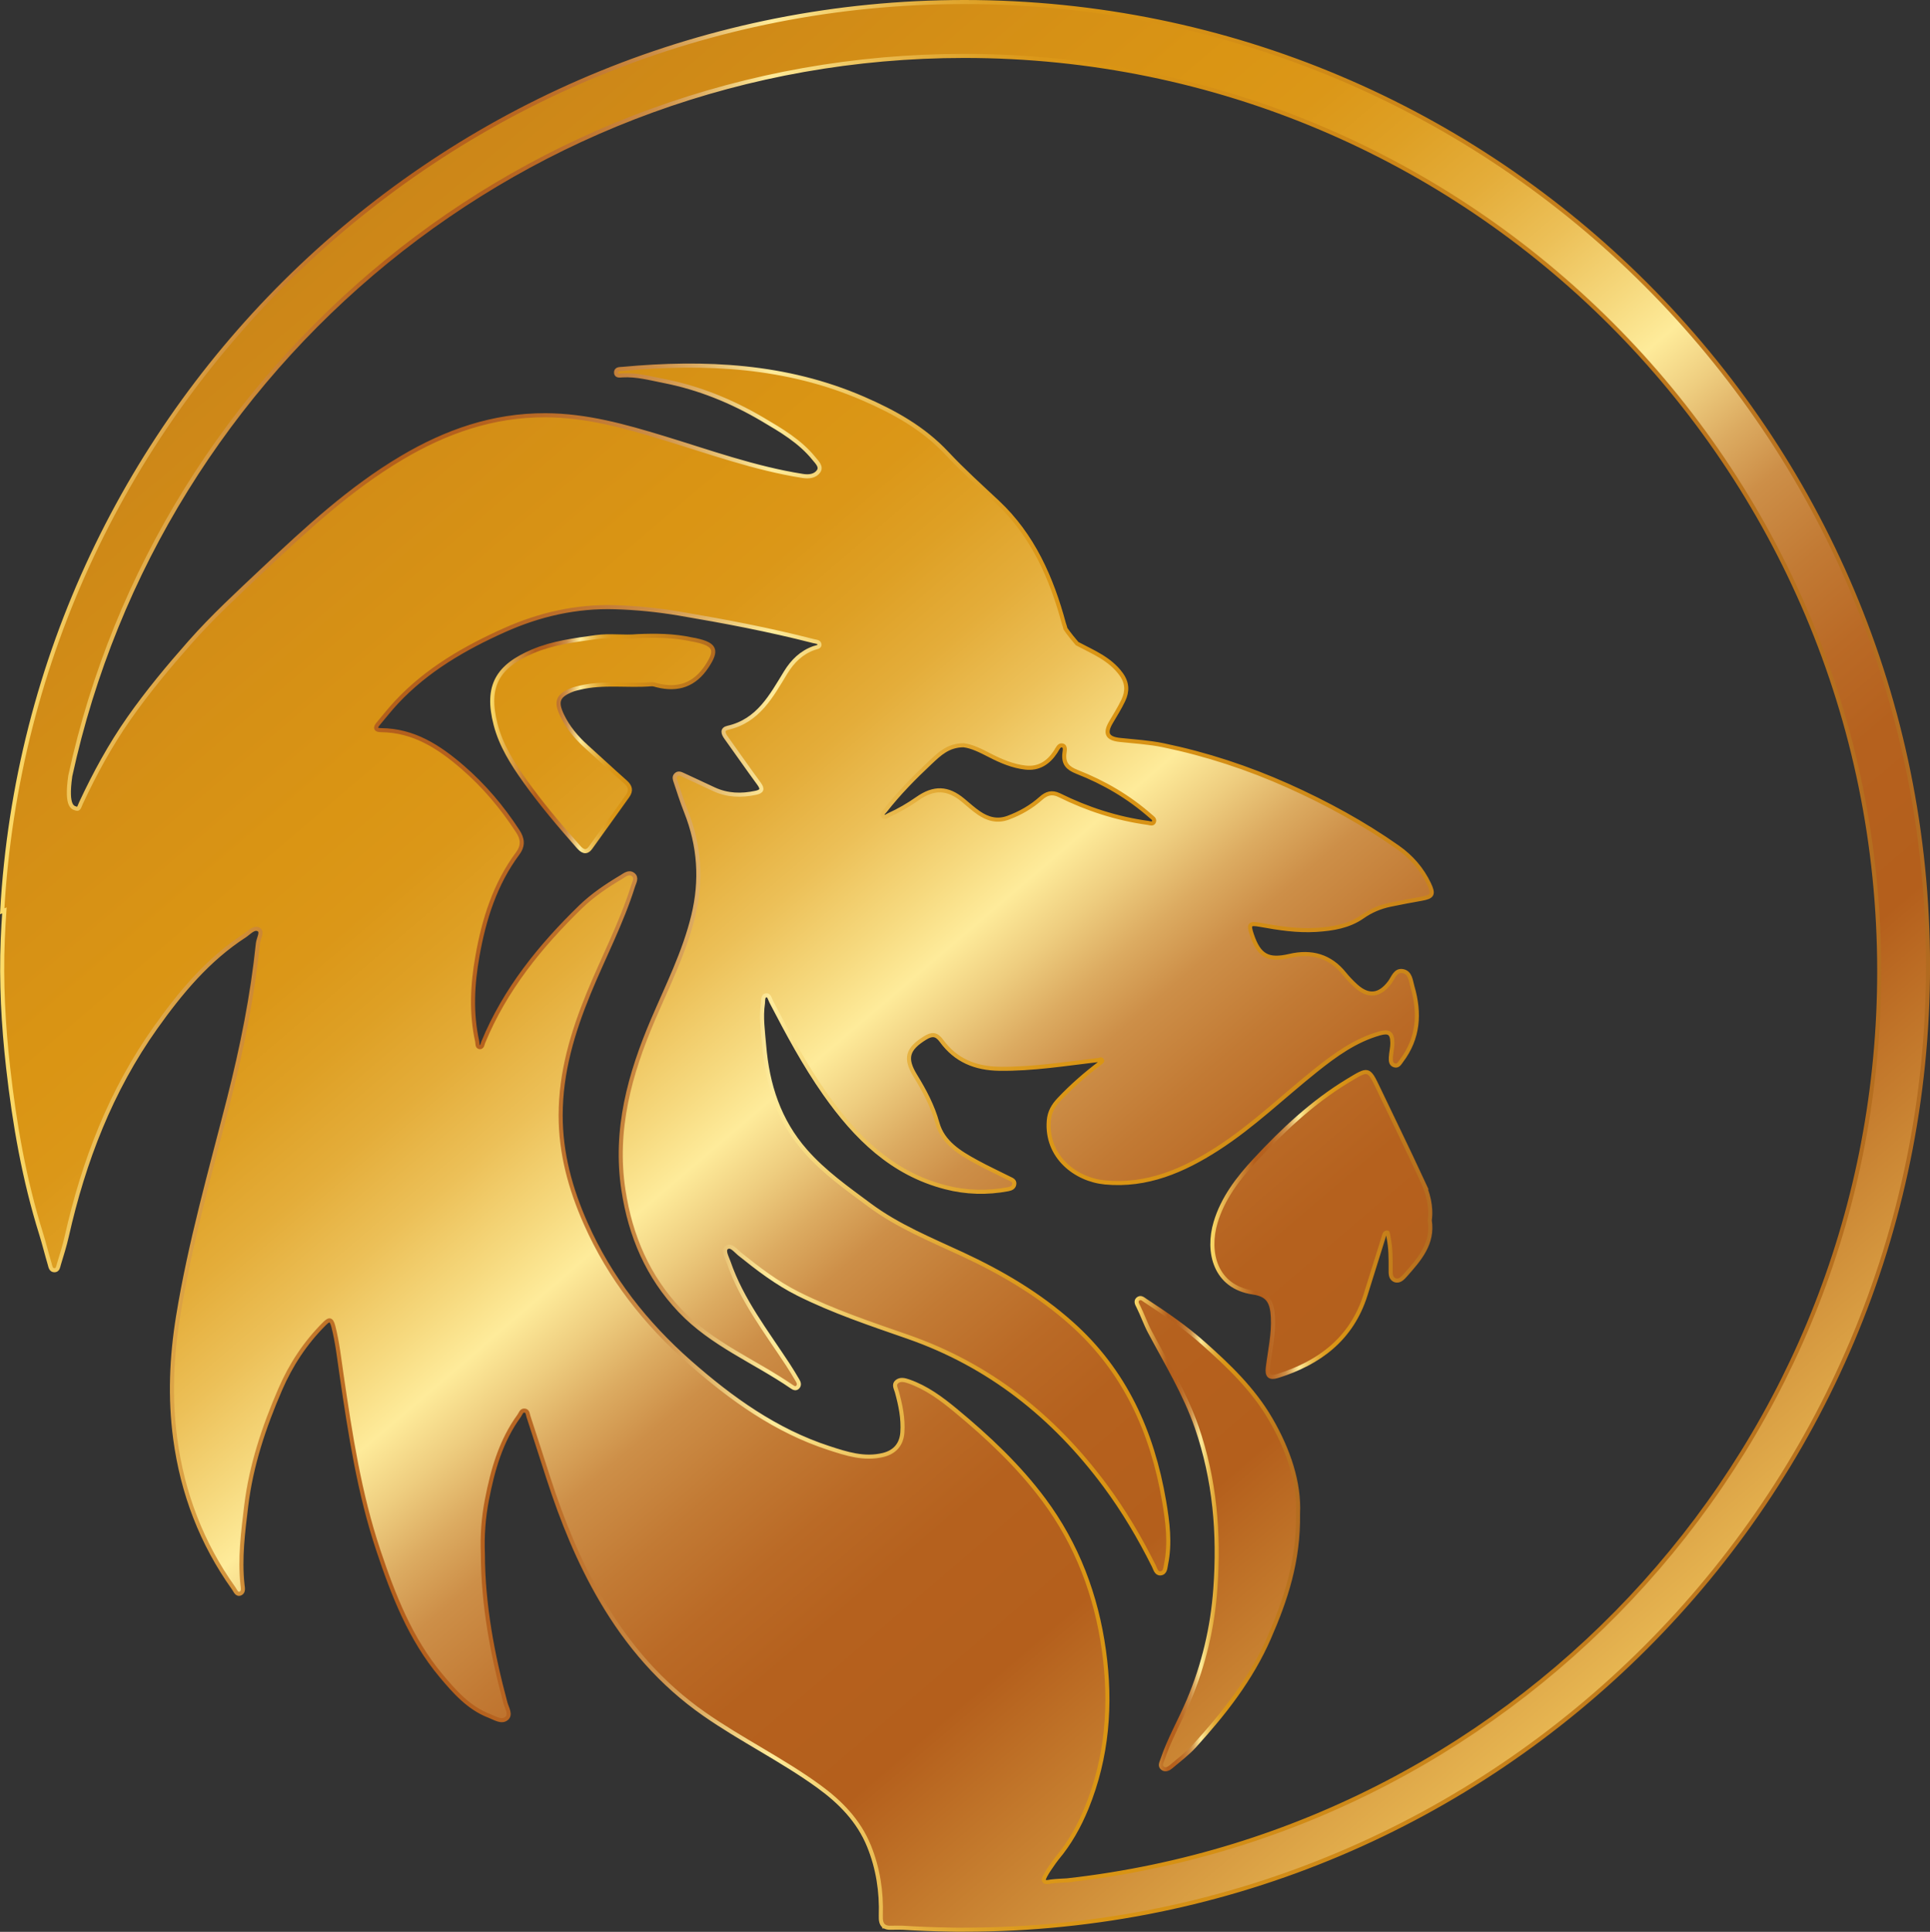 <?xml version="1.0" encoding="UTF-8"?> <svg xmlns="http://www.w3.org/2000/svg" xmlns:xlink="http://www.w3.org/1999/xlink" id="_Слой_2" data-name="Слой 2" viewBox="0 0 474.36 474.7"><rect x="0" y="0" width="474.36" height="474.7" fill="#333333" stroke="none"/><defs><style> .cls-1 { fill: url(#_Безымянный_градиент_21-3); stroke: url(#_222-3); } .cls-1, .cls-2, .cls-3, .cls-4 { stroke-miterlimit: 10; } .cls-2 { fill: url(#_Безымянный_градиент_21-2); stroke: url(#_222-2); } .cls-3 { fill: url(#_Безымянный_градиент_21-4); stroke: url(#_222-4); } .cls-4 { fill: url(#_Безымянный_градиент_21); stroke: url(#_222); } </style><linearGradient id="_Безымянный_градиент_21" data-name="Безымянный градиент 21" x1="419.7" y1="450.5" x2="-45.9" y2="-94.3" gradientUnits="userSpaceOnUse"><stop offset="0" stop-color="#fddc69"></stop><stop offset=".2" stop-color="#b45f1c"></stop><stop offset=".25" stop-color="#b5611e"></stop><stop offset=".28" stop-color="#ba6a26"></stop><stop offset=".31" stop-color="#c27a34"></stop><stop offset=".34" stop-color="#cd8f48"></stop><stop offset=".36" stop-color="#dcab61"></stop><stop offset=".38" stop-color="#eecd7f"></stop><stop offset=".4" stop-color="#feeb9a"></stop><stop offset=".42" stop-color="#f6d97e"></stop><stop offset=".45" stop-color="#ecc058"></stop><stop offset=".48" stop-color="#e4ad3a"></stop><stop offset=".51" stop-color="#dea025"></stop><stop offset=".54" stop-color="#db9718"></stop><stop offset=".57" stop-color="#da9514"></stop><stop offset="1" stop-color="#b26b20"></stop></linearGradient><linearGradient id="_222" data-name="222" x1="0" y1="237.35" x2="474.36" y2="237.35" gradientUnits="userSpaceOnUse"><stop offset="0" stop-color="#fddc69"></stop><stop offset=".2" stop-color="#b45f1c"></stop><stop offset=".25" stop-color="#b5611e"></stop><stop offset=".28" stop-color="#ba6a26"></stop><stop offset=".31" stop-color="#c27a34"></stop><stop offset=".34" stop-color="#cd8f48"></stop><stop offset=".36" stop-color="#dcab61"></stop><stop offset=".38" stop-color="#eecd7f"></stop><stop offset=".4" stop-color="#feeb9a"></stop><stop offset=".42" stop-color="#f6d97e"></stop><stop offset=".45" stop-color="#ecc058"></stop><stop offset=".48" stop-color="#e4ad3a"></stop><stop offset=".51" stop-color="#dea025"></stop><stop offset=".54" stop-color="#db9718"></stop><stop offset=".57" stop-color="#da9514"></stop><stop offset="1" stop-color="#b26b20"></stop></linearGradient><linearGradient id="_Безымянный_градиент_21-2" data-name="Безымянный градиент 21" x1="438.44" y1="434.48" x2="-27.16" y2="-110.32" xlink:href="#_Безымянный_градиент_21"></linearGradient><linearGradient id="_222-2" data-name="222" x1="297.47" y1="300.88" x2="352.05" y2="300.88" xlink:href="#_222"></linearGradient><linearGradient id="_Безымянный_градиент_21-3" data-name="Безымянный градиент 21" x1="379.34" y1="484.99" x2="-86.26" y2="-59.81" xlink:href="#_Безымянный_градиент_21"></linearGradient><linearGradient id="_222-3" data-name="222" x1="278.87" y1="376.85" x2="319.56" y2="376.85" xlink:href="#_222"></linearGradient><linearGradient id="_Безымянный_градиент_21-4" data-name="Безымянный градиент 21" x1="400.6" y1="466.82" x2="-65" y2="-77.98" xlink:href="#_Безымянный_градиент_21"></linearGradient><linearGradient id="_222-4" data-name="222" x1="120.49" y1="182.69" x2="175.81" y2="182.69" xlink:href="#_222"></linearGradient></defs><g id="_Слой_1-2" data-name="Слой 1"><g><path class="cls-4" d="m237.01.5C110.7.5,7.49,99.37.54,223.94c.18-.06.36-.14.54-.21-.17,2.36-.3,4.72-.4,7.08-.44,10.53.14,21.06,1.32,31.56,1.56,13.85,3.95,27.52,8.12,40.85.76,2.44,1.36,4.93,2.09,7.38.19.64.28,1.57,1.23,1.53.8-.04.86-.89,1.03-1.46.7-2.29,1.42-4.59,1.95-6.92,4.15-18.42,10.83-35.78,21.83-51.26,6.12-8.61,12.85-16.72,21.87-22.56,1.09-.71,2.31-2.2,3.47-1.52,1,.59-.08,2.21-.2,3.37-1.33,12.89-3.89,25.57-7.08,38.11-4.53,17.79-9.6,35.45-12.55,53.61-1.63,10.01-2.04,20.07-.69,30.08,1.79,13.33,6.48,25.68,14.36,36.71.44.61.76,1.72,1.73,1.24.78-.38.51-1.46.43-2.2-.69-6.48.15-12.91.92-19.3,1.21-9.98,4.39-19.47,8.37-28.65,2.58-5.96,6.13-11.38,10.77-16.02,1.11-1.11,1.74-1.51,2.27.54,1.02,3.95,1.45,8,2.04,12.01,2.14,14.52,4.34,29.01,9.02,43.02,3.69,11.05,7.88,21.82,15.44,30.85,3.31,3.95,6.8,7.93,11.86,9.87,1.37.52,3.01,1.67,4.25.6,1.11-.95.02-2.57-.31-3.83-3.22-11.99-5.5-24.11-5.54-36.57-.18-4.49.14-8.94,1-13.35,1.42-7.34,3.43-14.46,7.93-20.62.36-.5.52-1.31,1.29-1.27.83.04.81.91.99,1.47,1.67,5.08,3.29,10.18,4.94,15.27,3.36,10.36,7.43,20.42,12.95,29.84,6.5,11.08,14.68,20.58,25.32,28,9.12,6.37,19.16,11.25,28.15,17.78,5.27,3.83,9.8,8.42,12.33,14.64,2.23,5.49,3.1,11.21,2.91,17.11-.04,1.15.1,2.13.85,2.63v.02s.03,0,.04,0c.36.22.84.35,1.51.33.98-.03,1.97-.02,2.95-.01,3.78.24,7.59.39,11.42.45,1.04.03,2.09.04,3.13.03.21,0,.42,0,.63,0,130.81,0,236.85-106.04,236.85-236.85S367.82.5,237.01.5Zm25.5,461.54c-1.41.1-2.84.12-4.24.3-.59.08-1.41.41-1.73-.31-.28-.63,2.84-4.91,3.24-5.38,3.12-3.71,5.45-7.89,7.28-12.34,5.11-12.51,6.1-25.53,4.26-38.77-1.88-13.52-6.59-26.02-14.78-37.02-6.18-8.3-13.69-15.35-21.64-21.93-3.52-2.91-7.16-5.62-11.55-7.15-1.04-.36-2.1-.62-2.95.11-.81.7-.18,1.67.04,2.48.89,3.25,1.58,6.52,1.35,9.93-.21,2.98-1.87,4.85-4.69,5.55-4.69,1.16-9.06-.29-13.35-1.68-13.09-4.26-24.05-12.15-34.23-21.1-10.85-9.55-19.65-20.75-25.55-34.07-3.77-8.5-6.18-17.26-6.17-26.64.01-10.53,2.95-20.34,6.88-29.93,3.61-8.79,8.06-17.24,10.92-26.35.3-.96,1.04-2.07-.03-2.86-1-.74-2,.11-2.86.63-3.58,2.13-7.06,4.47-10.04,7.36-9.92,9.65-18.54,20.28-23.89,33.23-.2.48-.23,1.32-.91,1.21-.63-.1-.47-.91-.59-1.44-1.54-6.99-1.17-13.99.07-20.94,1.6-9.05,4.32-17.72,9.89-25.21,1.44-1.94,1.22-3.65,0-5.5-3.82-5.84-8.24-11.11-13.56-15.7-5.83-5.03-12-9.03-20.02-9.1-1.41-.01-1.54-.58-.71-1.56,1.49-1.77,2.92-3.6,4.5-5.29,7.46-7.97,16.73-13.33,26.54-17.72,8.6-3.85,17.64-5.93,27.2-5.64,5.29.16,10.5.69,15.69,1.56,11.1,1.88,22.15,3.96,33.06,6.77.58.15,1.48.12,1.49.9,0,.57-.84.62-1.35.8-3.09,1.09-5.25,3.22-6.94,5.96-3.55,5.79-6.75,11.94-14.26,13.64-1.49.34-1.16,1.39-.43,2.41,2.71,3.76,5.34,7.58,8.09,11.31.99,1.35.76,1.93-.81,2.26-3.51.75-6.93.66-10.24-.87-2.54-1.17-5.06-2.38-7.6-3.54-.56-.26-1.2-.58-1.77.02-.47.49-.26,1.07-.09,1.59.84,2.5,1.63,5.02,2.6,7.46,3.31,8.35,3.89,16.85,1.76,25.58-2.17,8.93-6.29,17.08-9.87,25.45-5.74,13.41-9.55,27.13-7.29,41.92,1.72,11.25,5.94,21.24,13.93,29.65,7.84,8.25,18.33,12.41,27.45,18.67.47.32,1,.63,1.49.06.44-.51.23-1.09-.05-1.57-.76-1.31-1.55-2.61-2.38-3.88-5.33-8.15-11.38-15.88-14.6-25.25-.41-1.18-1.39-2.85-.5-3.54,1.07-.83,2.21.75,3.14,1.5,4.55,3.66,9.15,7.19,14.42,9.83,8.69,4.35,17.86,7.4,26.99,10.58,20.06,6.98,35.85,19.56,48.43,36.48,4.64,6.24,8.57,12.89,12.04,19.84.37.75.61,1.92,1.66,1.82,1.19-.12,1.16-1.38,1.35-2.27,1.06-5.19.39-10.33-.48-15.47-2.91-17-9.62-31.98-22.77-43.69-8.03-7.15-17.13-12.49-26.8-16.99-7.82-3.64-15.83-6.89-22.83-12.09-5.51-4.1-11.1-8.02-15.7-13.25-6.6-7.5-9.41-16.33-10.21-26.05-.28-3.42-.81-6.84-.29-10.26.1-.68-.12-1.88.85-1.98.7-.07.89,1.01,1.22,1.63,4.03,7.73,8.13,15.41,13.16,22.56,7.53,10.69,16.46,19.58,29.62,22.98,5.09,1.32,10.24,1.46,15.41.48.74-.14,1.43-.43,1.52-1.29.09-.81-.62-1.05-1.18-1.33-2.71-1.37-5.48-2.64-8.14-4.1-4.11-2.25-8.25-4.73-9.59-9.55-1.18-4.24-3.18-7.96-5.44-11.65-2.63-4.28-1.9-6.58,2.44-9.25,1.63-1,2.74-1.03,4,.7,3.5,4.81,8.32,6.8,14.28,6.88,8.18.1,16.2-1.21,24.27-2.15.35-.04.79-.41.97.16.04.14-.37.45-.61.63-3.56,2.7-6.92,5.63-9.99,8.88-1.39,1.47-2.36,3.04-2.54,5.23-.69,8.83,6.54,14.49,13.84,15.18,10.26.97,19.23-2.89,27.67-8.33,8.7-5.6,16.1-12.81,24.14-19.22,4.76-3.8,9.68-7.37,15.66-9.07,2.29-.65,3.11-.09,3.14,2.31.02,1.19-.31,2.37-.37,3.56-.03.77-.07,1.72.93,1.99.86.23,1.23-.53,1.66-1.11,4.22-5.57,4.61-11.73,2.73-18.19-.43-1.47-.5-3.49-2.34-3.86-1.86-.38-2.38,1.58-3.24,2.74-2.49,3.33-5.25,3.67-8.33.88-1-.91-1.95-1.9-2.8-2.95-3.54-4.41-8.13-5.66-13.47-4.42-5.32,1.24-7.56.03-9.33-5.29-.83-2.49-.54-2.82,2.08-2.34,4.56.83,9.13,1.53,13.79,1.24,4.03-.25,8.02-.9,11.36-3.25,2.1-1.47,4.3-2.39,6.73-2.91,2.57-.54,5.16-1.02,7.75-1.48,2.7-.48,3.1-1.07,1.87-3.65-1.75-3.67-4.36-6.67-7.68-9-8.46-5.95-17.53-10.88-26.94-15.1-9.86-4.42-20.11-7.78-30.71-9.98-3.53-.73-7.12-.92-10.7-1.31-3.1-.34-3.72-1.65-2.17-4.3,1.05-1.79,2.17-3.56,3.06-5.43,1.05-2.22,1.01-4.32-.59-6.49-2.77-3.76-6.91-5.38-10.77-7.44-2.08-2.42-2.88-3.67-2.88-3.67,0,0,0-.01,0-.01-.07-.43-.27-.88-.37-1.25-3.05-11.26-7.62-21.69-16.34-29.86-4.2-3.93-8.49-7.8-12.42-12-5.77-6.17-12.93-10.12-20.51-13.41-19-8.25-38.94-9.17-59.2-7.31-.68.06-1.67-.05-1.6.97.06.86,1,.65,1.57.62,3.48-.2,6.82.73,10.16,1.38,8.62,1.68,16.69,4.97,24.24,9.41,4.6,2.71,9.26,5.42,12.69,9.68.71.88,1.94,1.99,1.08,3.15-.85,1.14-2.3,1.34-3.88,1.09-11.75-1.84-22.89-5.89-34.2-9.33-9.47-2.88-18.87-5.54-29-5.58-12.98-.05-24.52,4.04-35.36,10.47-12.63,7.49-23.38,17.43-34.01,27.44-6.15,5.8-12.39,11.52-18.01,17.89-5.29,5.99-10.39,12.11-14.98,18.65-4.6,6.56-8.42,13.58-11.81,20.83-.26.55-.5,1.6-1.02,1.42-.78-.26-2.76-.1-1.61-8.09C39.27,89.5,129.28,13.74,237.01,13.74c124.19,0,224.87,100.68,224.87,224.87,0,115.58-87.19,210.76-199.38,223.42Zm2.17-272.38c6.65,2.6,12.77,6.17,18.15,10.92.41.36,1.03.71.8,1.33-.26.7-.94.38-1.47.3-7.65-1.05-14.9-3.39-21.8-6.81-1.83-.9-3.2-.42-4.55.79-2.35,2.1-5.02,3.62-7.98,4.73-2.69,1.01-5.03.36-7.23-1.14-1.38-.94-2.62-2.08-3.91-3.15-3.74-3.11-7.15-3.22-11.19-.39-2.22,1.56-4.57,2.92-7.05,4.05-.46.21-1.04.79-1.47.15-.3-.44.28-.85.56-1.21,3.35-4.28,7.14-8.13,11.11-11.85,2.26-2.12,4.38-4.21,8.15-4.25,2.08.23,4.28,1.36,6.48,2.49,2.78,1.43,5.65,2.65,8.77,3,3.27.37,5.66-1.22,7.41-3.91.42-.65.83-1.74,1.63-1.54.94.23.56,1.38.5,2.11-.21,2.37.84,3.49,3.07,4.37Z"></path><path class="cls-2" d="m349.55,290.06c-3.49-7.54-7.16-15-10.73-22.49-2.48-5.19-2.43-5.09-7.53-2.01-8.7,5.27-16.01,12.15-22.87,19.54-4.15,4.47-7.89,9.36-9.65,15.28-2.15,7.22-.18,15.83,9.22,17.22,3.63.53,4.66,2.27,4.86,6.04.22,4.19-.73,8.25-1.24,12.36-.25,2.05.39,2.74,2.39,2.12,10.33-3.23,18.21-9.16,21.62-19.91,1.5-4.72,2.94-9.46,4.44-14.18.15-.47.2-1.22.93-1.17.13,0,.22.82.31,1.27.51,2.52.51,5.08.5,7.64,0,1.03-.12,2.28.98,2.77,1.12.5,2.01-.49,2.65-1.21,3.41-3.85,6.87-7.73,5.98-13.45.47-3.51-.44-6.76-1.86-9.82Z"></path><path class="cls-1" d="m295.82,330.13c-4.42-3.93-9.3-7.28-14.25-10.51-.58-.38-1.2-1.03-1.91-.39-.57.52-.19,1.21.1,1.77,1.04,2.07,1.77,4.26,2.87,6.32,4.09,7.68,8.64,15.14,11.51,23.42,4.46,12.88,5.56,26.12,4.57,39.68-.69,9.53-2.85,18.6-6.54,27.36-2.08,4.93-4.79,9.58-6.49,14.68-.22.65-.68,1.44.02,2.01.77.63,1.59.11,2.17-.38,1.95-1.64,4.01-3.21,5.72-5.08,7.28-8,13.93-16.48,18.3-26.49,4.08-9.34,7.32-18.89,7.14-30.52.37-7.66-2.33-15.71-6.76-23.31-4.24-7.29-10.23-13.03-16.44-18.55Z"></path><path class="cls-3" d="m161.52,168.41c5.25,1.3,9.24-.21,12.17-4.6,2.72-4.07,2.14-5.45-2.77-6.52-.31-.07-.63-.1-.94-.17-4.39-.96-8.83-.99-13.29-.8-3.39.33-6.76-.25-10.23.24-5.3.74-10.62,1.41-15.52,3.49-8.58,3.65-11.6,8.45-9.12,18.01,1.33,5.15,4.19,9.64,7.27,13.95,3.99,5.59,8.43,10.81,12.97,15.96.91,1.03,1.95,1.91,3.1.31,3.04-4.2,6.04-8.44,9.07-12.65.98-1.36.71-2.41-.53-3.5-3.22-2.84-6.35-5.78-9.55-8.65-2.46-2.21-4.56-4.71-5.99-7.7-1.65-3.45-1.02-4.88,2.5-6.28.59-.23,1.22-.36,1.84-.51,5.82-1.4,11.75-.38,17.61-.85.46-.04.94.15,1.4.26Z"></path></g></g></svg> 